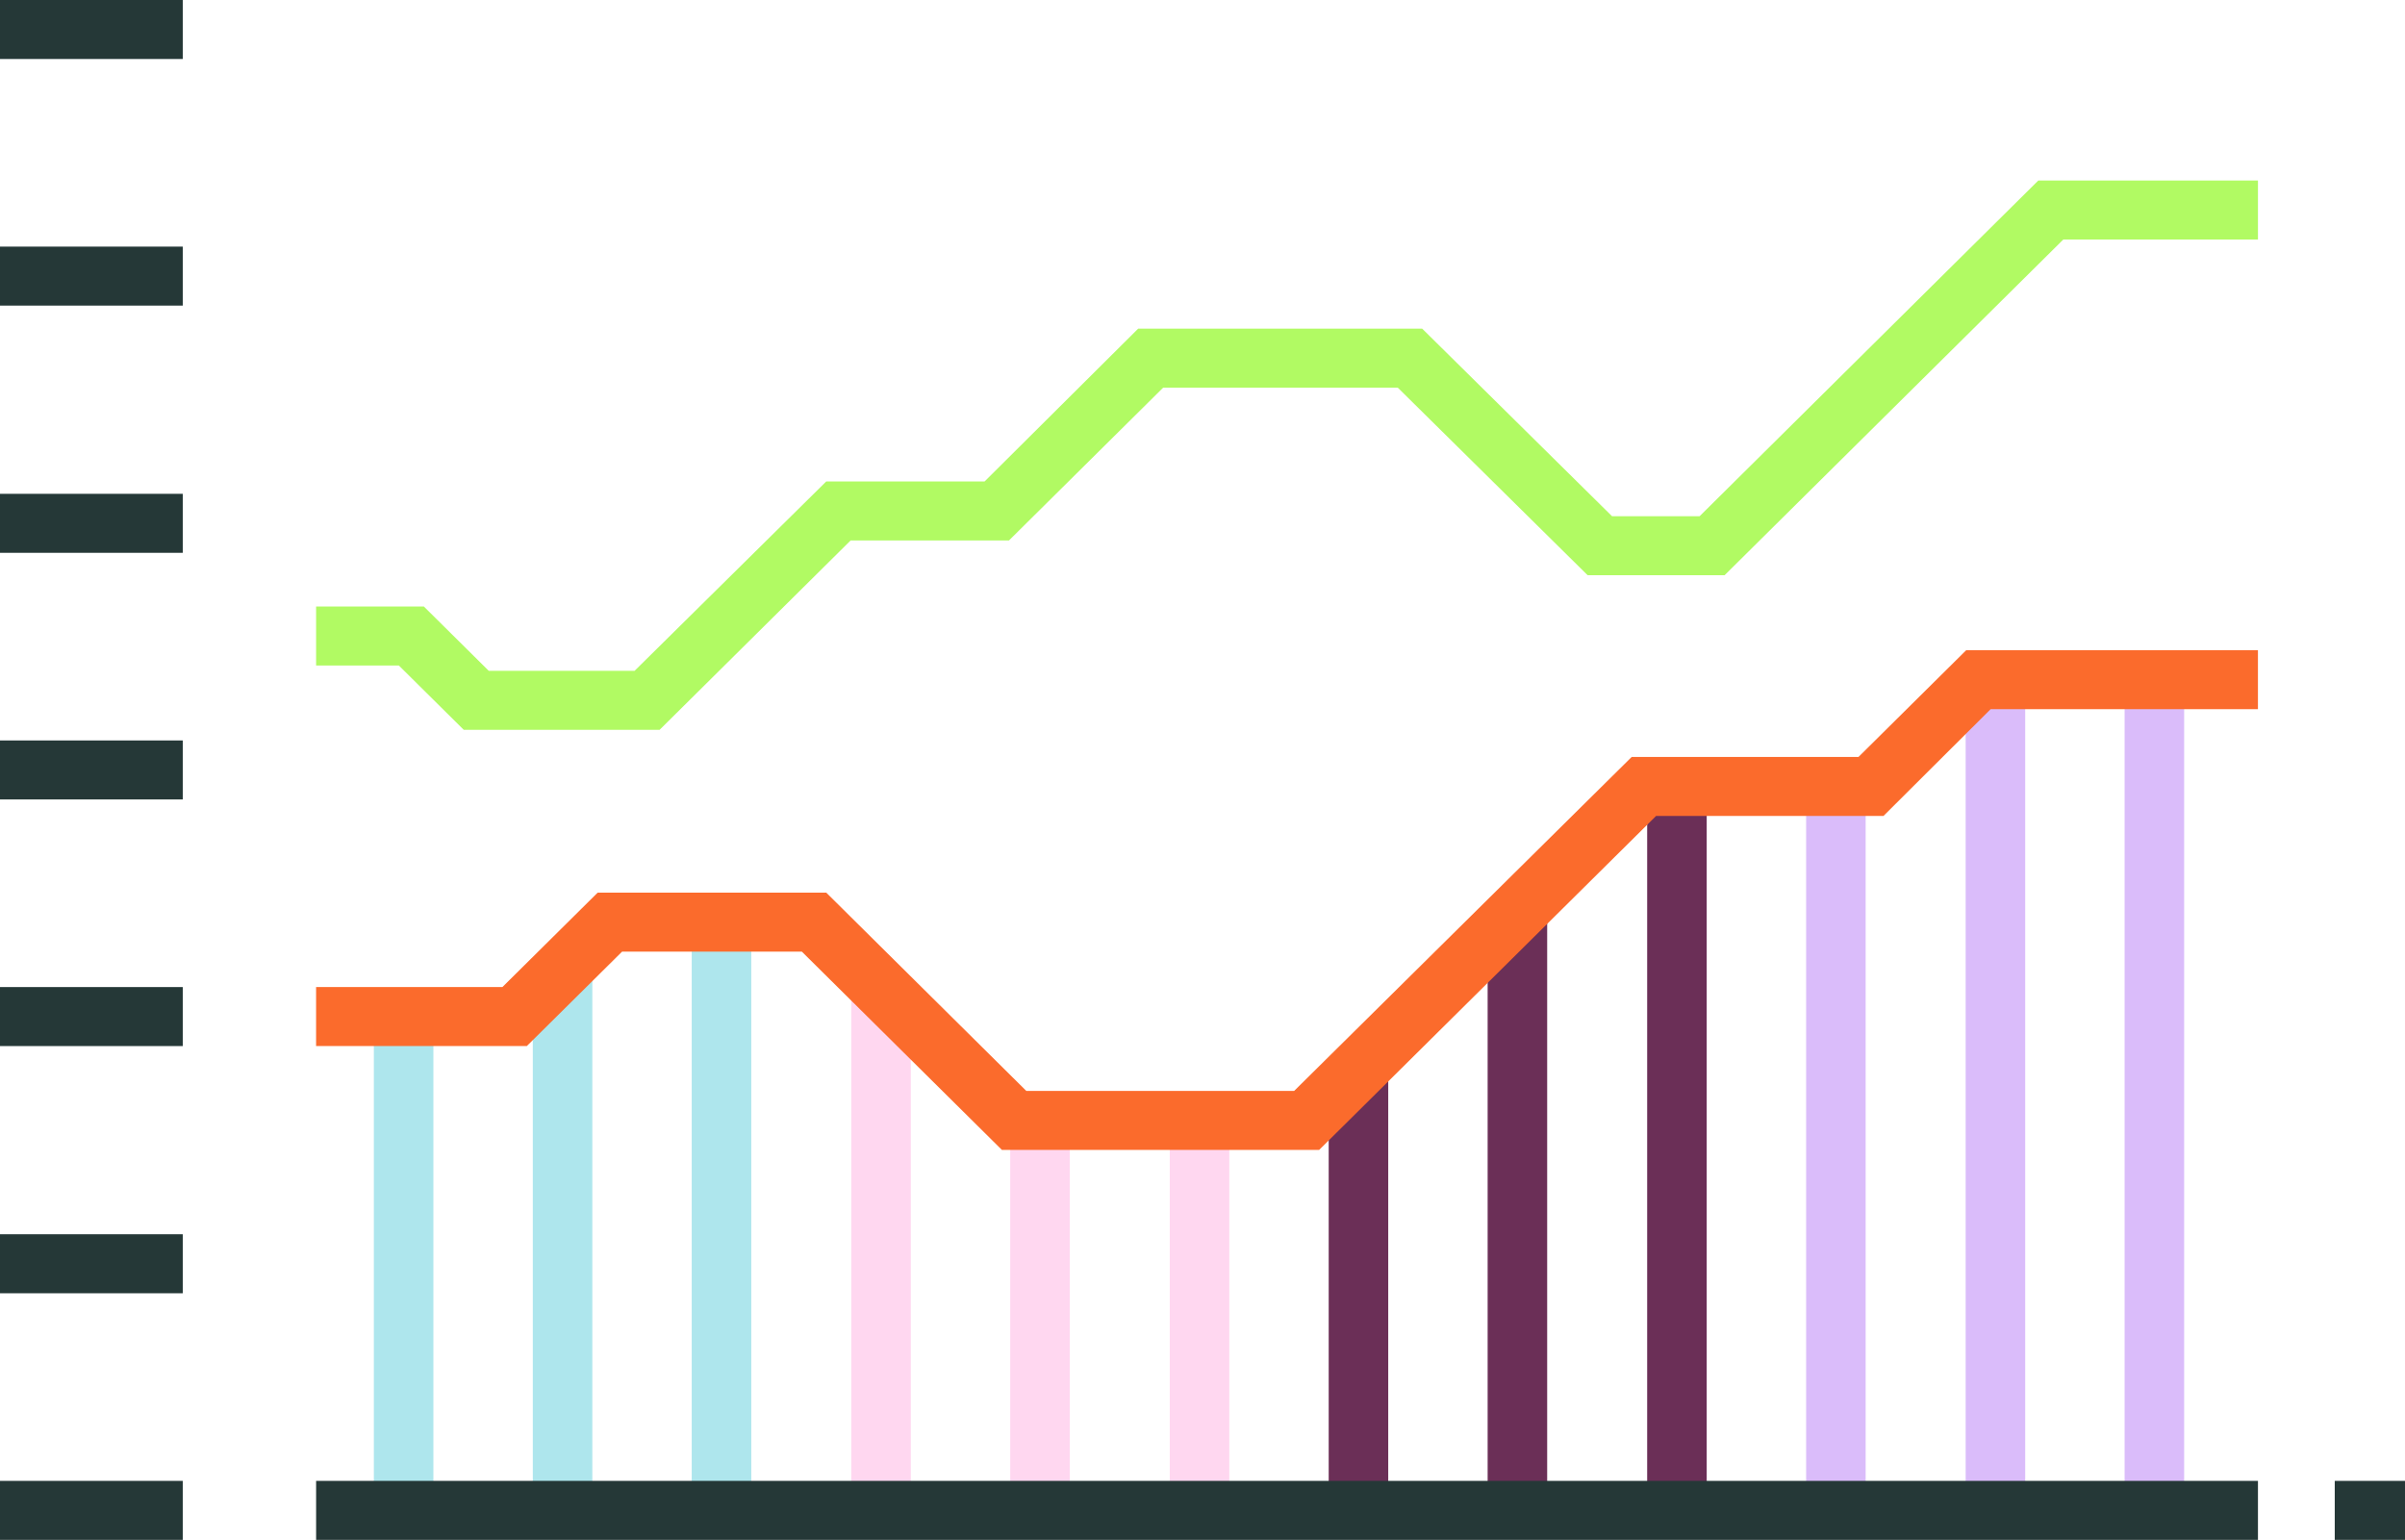 <svg fill="none" height="73" viewBox="0 0 114 73" width="114" xmlns="http://www.w3.org/2000/svg" xmlns:xlink="http://www.w3.org/1999/xlink"><clipPath id="a"><path d="m0 0h114v73h-114z"/></clipPath><g clip-path="url(#a)"><path d="m31.266 34.598h-9.284l-3.076-3.049h-3.922v-2.797h5.107l3.076 3.049h6.913l9.086-8.978h7.506l7.28-7.244h13.46l9.002 8.894h4.148l16.056-15.915h10.412v2.797h-9.227l-16.056 15.915h-6.49l-9.002-8.894h-11.118l-7.309 7.244h-7.506z" fill="#b1fa63"/><path d="m20.543 48.191h-2.822v23.41h2.822z" fill="#aee6ed"/><g fill="#253837"><path d="m8.663 58.512h-8.663v2.797h8.663z"/><path d="m8.663 46.793h-8.663v2.797h8.663z"/><path d="m8.663 35.102h-8.663v2.797h8.663z"/><path d="m8.663 23.41h-8.663v2.797h8.663z"/><path d="m8.663 11.691h-8.663v2.797h8.663z"/><path d="m8.663 0h-8.663v2.797h8.663z"/></g><path d="m28.077 45.954h-2.822v25.648h2.822z" fill="#aee6ed"/><path d="m35.611 43.716h-2.822v27.885h2.822z" fill="#aee6ed"/><path d="m43.173 46.877h-2.822v24.725h2.822z" fill="#ffd7f0"/><path d="m50.708 53.114h-2.822v18.488h2.822z" fill="#ffd7f0"/><path d="m58.27 53.114h-2.822v18.488h2.822z" fill="#ffd7f0"/><path d="m65.804 50.68h-2.822v20.921h2.822z" fill="#6b2f57"/><path d="m73.338 43.213h-2.822v28.389h2.822z" fill="#6b2f57"/><path d="m80.9 37.283h-2.822v34.318h2.822z" fill="#6b2f57"/><path d="m88.435 37.283h-2.822v34.318h2.822z" fill="#dabcfa"/><path d="m95.997 32.221h-2.822v39.381h2.822z" fill="#dabcfa"/><path d="m103.531 32.221h-2.822v39.381h2.822z" fill="#dabcfa"/><path d="m107.03 70.203h-92.046v2.797h92.046z" fill="#253837"/><path d="m8.663 70.203h-8.663v2.797h8.663z" fill="#253837"/><path d="m114 70.203h-3.33v2.797h3.33z" fill="#253837"/><path d="m62.53 54.512h-15.04l-9.481-9.398h-8.522l-4.515 4.475h-9.989v-2.797h8.832l4.515-4.475h10.836l9.481 9.398h12.698l15.999-15.831h10.751l5.107-5.062h13.827v2.797h-12.67l-5.079 5.062h-10.779z" fill="#fb6b2c"/></g></svg>